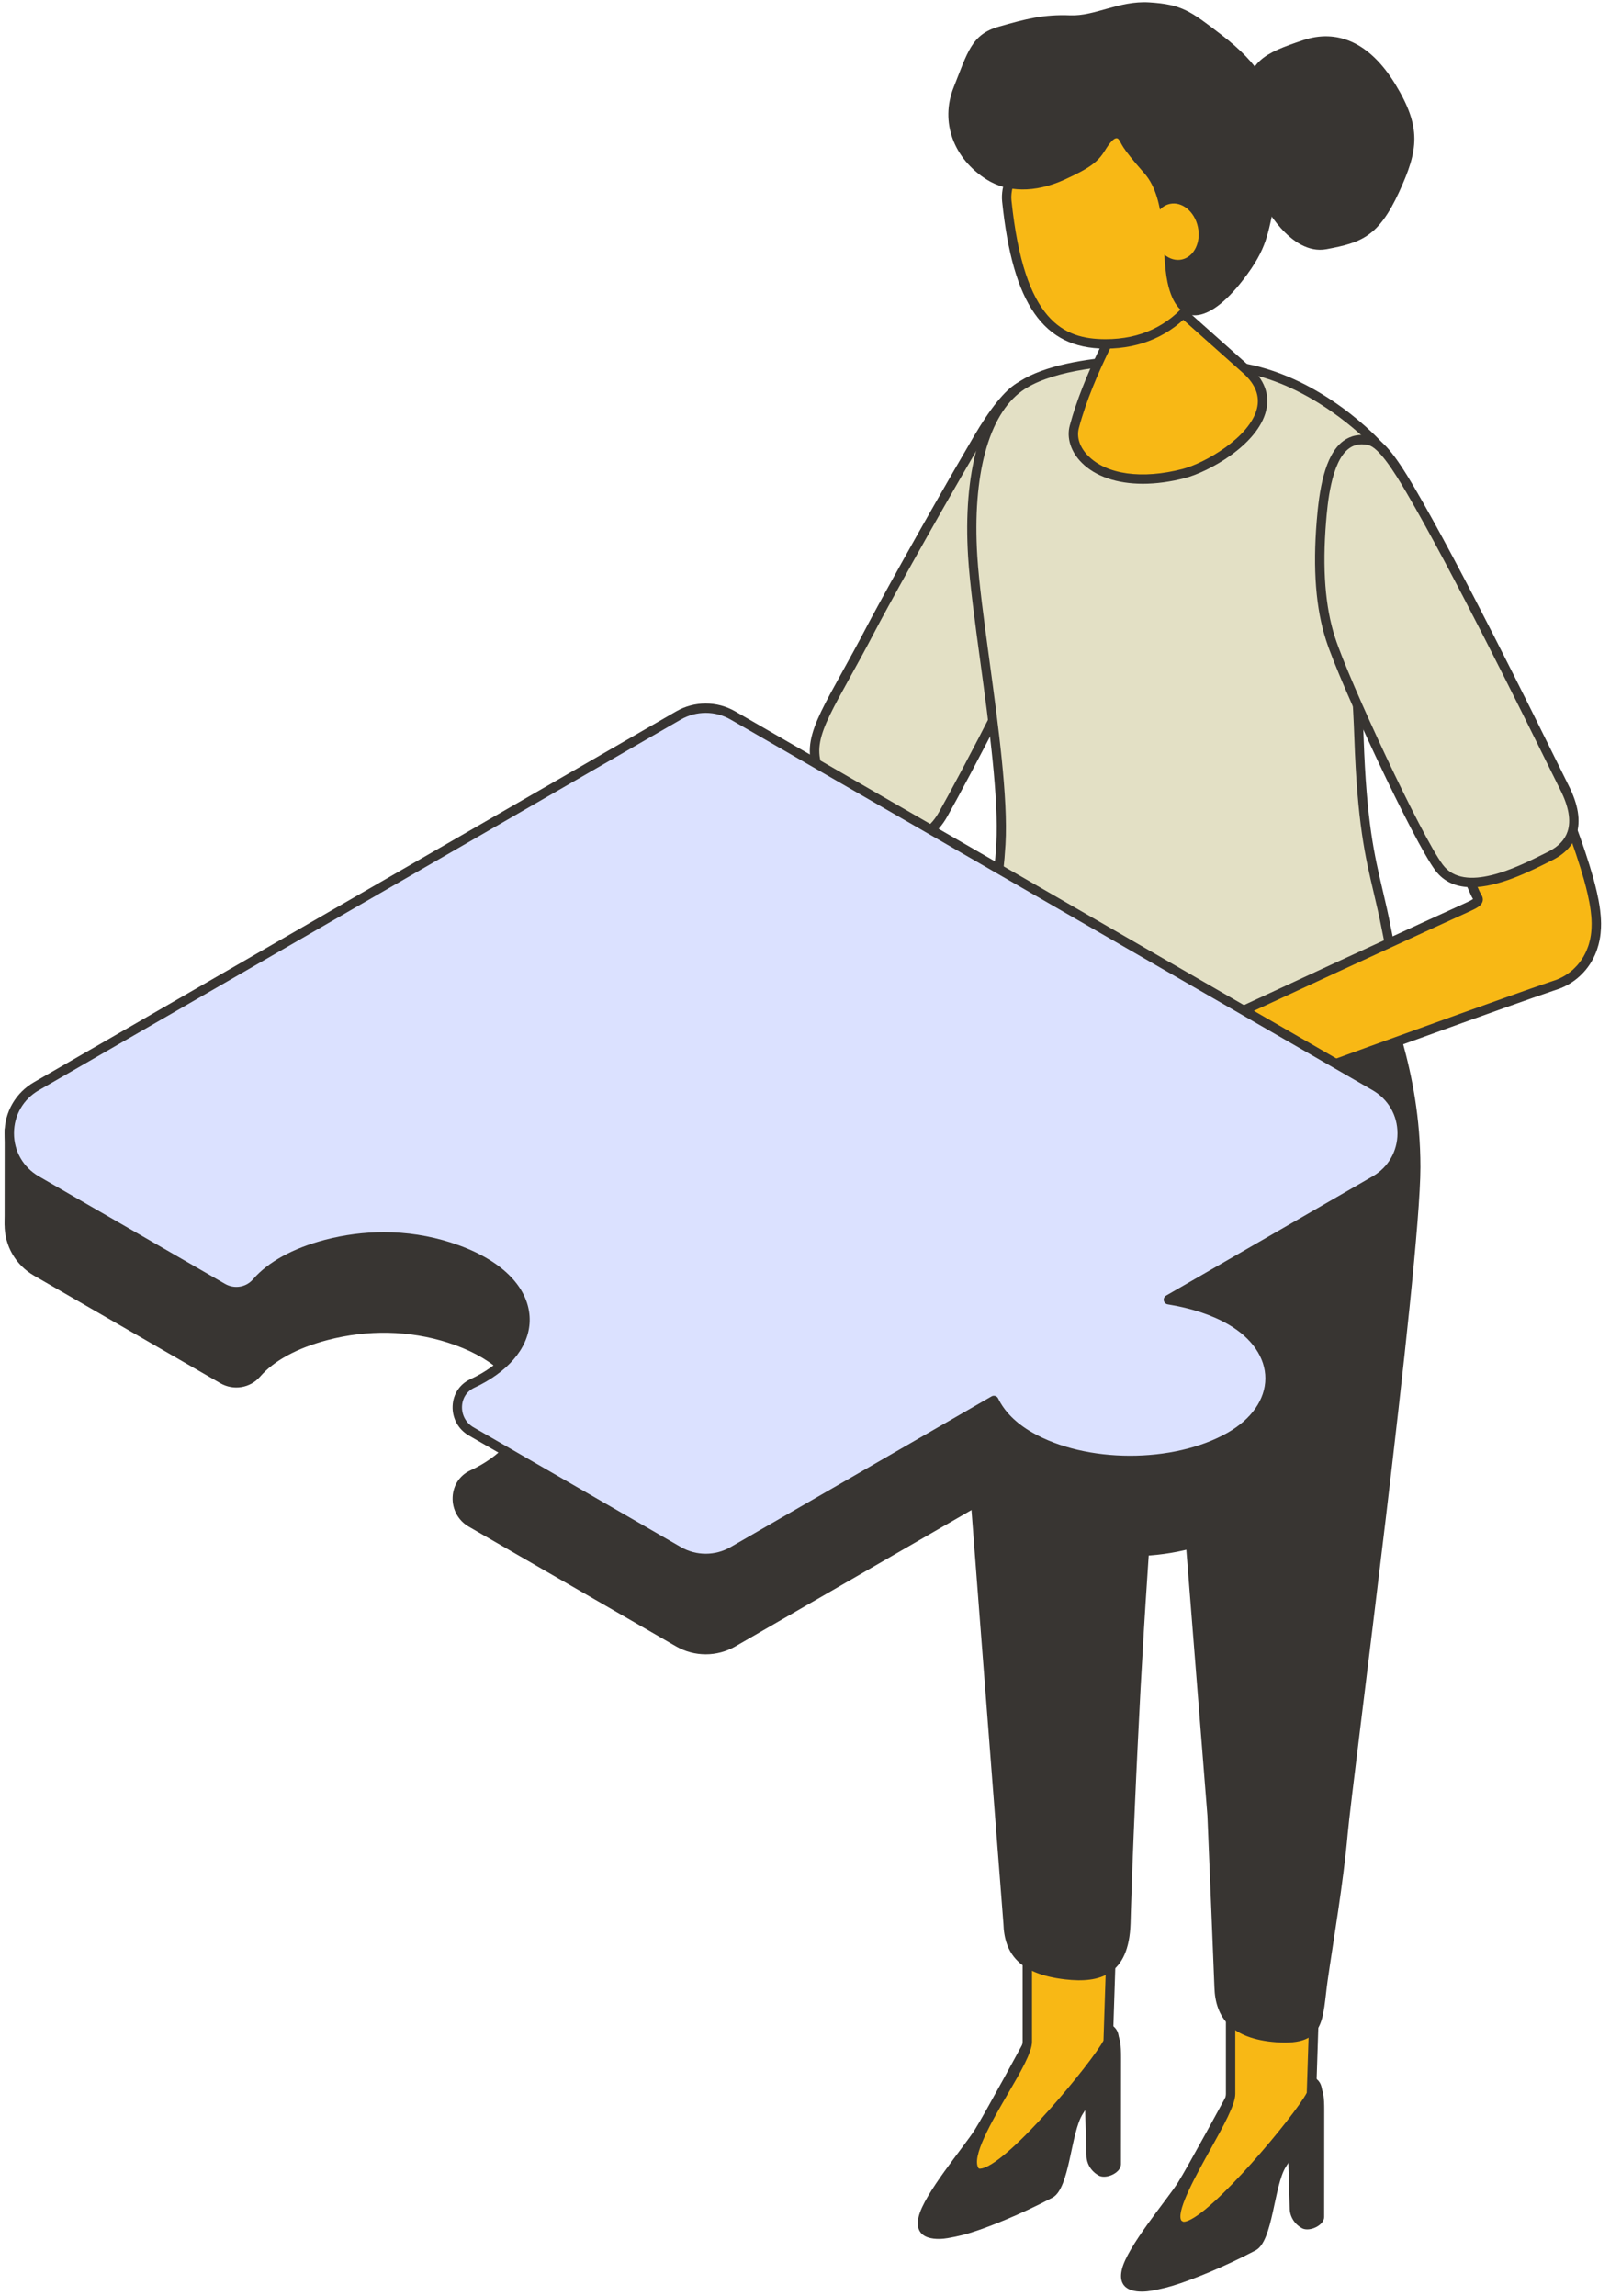 <?xml version="1.0" encoding="UTF-8"?> <svg xmlns="http://www.w3.org/2000/svg" width="162" height="231" viewBox="0 0 162 231" fill="none"> <path d="M95.354 225.19C94.571 225.328 91.851 225.578 92.433 223.053C92.968 220.736 96.967 216.051 98.079 214.293C99.048 212.765 103.044 205.381 103.044 205.381C105.492 203.76 111.887 202.056 112.522 204.657C113.027 206.72 112.286 207.469 108.949 212.693C107.729 214.602 107.654 220.195 105.896 221.12C102.509 222.903 99.537 224.021 98.319 224.434C97.132 224.836 96.449 224.997 95.354 225.19Z" fill="#383532"></path> <path d="M110.619 218.922C111.378 219.257 112.792 218.595 112.792 217.757C112.792 217.757 112.794 208.317 112.8 207.006C112.807 204.585 112.446 204.025 111.154 206.128C110.874 206.584 110.767 206.509 110.5 207.227C110.171 208.118 109.639 207.698 109.093 209.085L109.323 216.87C109.323 217.71 109.808 218.506 110.619 218.922Z" fill="#383532"></path> <path d="M98.16 218.532C96.279 216.401 103.369 207.795 103.369 205.43V192.245C103.369 189.881 105.287 187.963 107.651 187.963C110.015 187.963 111.933 189.881 111.933 192.245L111.504 205.43C110.479 207.56 100.219 220.138 98.16 218.532Z" fill="#F8B815"></path> <path d="M98.611 219.146C98.325 219.146 98.077 219.065 97.871 218.904C97.848 218.885 97.826 218.866 97.807 218.844C96.45 217.308 98.558 213.691 100.595 210.196C101.728 208.254 102.898 206.245 102.898 205.428V192.242C102.898 189.621 105.032 187.487 107.654 187.487C110.275 187.487 112.409 189.621 112.409 192.242L111.979 205.443C111.977 205.509 111.96 205.573 111.932 205.632C110.933 207.705 102.293 218.327 99.036 219.092C98.885 219.129 98.743 219.146 98.611 219.146ZM98.48 218.176C98.573 218.22 98.728 218.193 98.819 218.172C101.648 217.51 109.916 207.436 111.035 205.309L111.461 192.227C111.461 190.143 109.751 188.433 107.652 188.433C105.552 188.433 103.842 190.141 103.842 192.242V205.428C103.842 206.5 102.715 208.433 101.41 210.673C99.829 213.389 97.669 217.094 98.48 218.176Z" fill="#383532"></path> <path d="M115.8 230.493C115.017 230.631 112.297 230.881 112.88 228.356C113.415 226.038 117.413 221.353 118.526 219.596C119.494 218.068 123.491 210.684 123.491 210.684C125.938 209.063 132.333 207.359 132.969 209.959C133.474 212.023 132.732 212.772 129.396 217.996C128.176 219.905 128.1 225.498 126.343 226.422C122.955 228.206 119.984 229.324 118.766 229.736C117.578 230.137 116.895 230.298 115.8 230.493Z" fill="#383532"></path> <path d="M131.066 224.222C131.824 224.557 133.239 223.895 133.239 223.057C133.239 223.057 133.241 213.617 133.247 212.306C133.254 209.885 132.893 209.325 131.601 211.428C131.321 211.884 131.213 211.808 130.947 212.527C130.618 213.418 130.086 212.998 129.539 214.385L129.77 222.17C129.77 223.011 130.254 223.808 131.066 224.222Z" fill="#383532"></path> <path d="M118.744 223.903C116.453 222.774 123.822 213.05 123.822 210.685V197.5C123.822 195.136 125.74 193.218 128.105 193.218C130.469 193.218 132.387 195.136 132.387 197.5L131.958 210.685C130.932 212.815 120.694 225.319 118.744 223.903Z" fill="#F8B815"></path> <path d="M119.123 224.486C118.887 224.486 118.679 224.428 118.501 224.309C118.215 224.155 118.009 223.904 117.909 223.579C117.483 222.217 118.836 219.627 120.947 215.833C122.129 213.709 123.351 211.513 123.351 210.685V197.499C123.351 194.878 125.484 192.744 128.106 192.744C130.727 192.744 132.861 194.878 132.861 197.499L132.432 210.7C132.43 210.766 132.413 210.83 132.384 210.889C131.408 212.915 122.685 223.639 119.545 224.43C119.398 224.468 119.256 224.486 119.123 224.486ZM128.106 193.69C126.006 193.69 124.296 195.398 124.296 197.499V210.685C124.296 211.757 123.128 213.858 121.773 216.293C120.381 218.795 118.475 222.22 118.811 223.297C118.847 223.412 118.9 223.452 118.953 223.478C118.978 223.49 119 223.505 119.021 223.52C119.053 223.543 119.148 223.556 119.312 223.514C121.962 222.847 130.311 212.814 131.488 210.567L131.913 197.486C131.915 195.4 130.207 193.69 128.106 193.69Z" fill="#383532"></path> <path d="M118.477 99.487L118.363 102.426L118.24 105.365L117.989 111.242L117.446 122.997L117.156 128.874L116.859 134.751L116.557 140.627L116.396 143.567L116.228 146.506L116.048 149.445L115.855 152.385L115.469 158.261C115.204 162.18 114.97 166.098 114.758 170.017L114.461 175.893C114.37 177.853 114.272 179.813 114.191 181.77C114.104 183.73 114.026 185.689 113.95 187.647L113.85 190.586L113.799 192.056L113.757 193.526C113.593 198.755 110.652 199.554 107.198 199.16C102.573 198.632 101.054 196.58 100.964 193.526C100.964 193.526 96.218 132.759 95.42 120.391C94.964 113.326 97.166 106.665 97.826 98.27C98.486 89.876 103.008 89.28 109.146 89.087C115.284 88.892 118.261 93.239 118.475 98.787C118.486 99.01 118.484 99.261 118.477 99.487Z" fill="#383532"></path> <path d="M142.924 117.435C142.924 127.42 136.048 179.52 135.613 184.459C135.171 189.465 134.146 195.361 133.593 199.246C133.041 203.131 133.451 205.853 128.43 205.48C123.835 205.14 122.286 202.951 122.195 199.959C122.195 199.959 121.583 184.602 121.492 182.683L118.303 142.503L117.066 130.636L116.519 113.041V109.992L116.044 106.427C115.823 100.978 114.923 95.216 121.076 95.022C127.23 94.827 137.654 90.66 138.821 96.932C139.536 100.764 142.924 107.45 142.924 117.435Z" fill="#383532"></path> <path d="M84.376 72.673L67.985 107.494C67.143 109.28 67.911 111.41 69.697 112.251C71.331 113.021 73.253 112.444 74.211 110.973L95.263 78.754C97.151 75.864 96.34 71.992 93.449 70.102C90.559 68.215 86.687 69.026 84.798 71.916C84.645 72.151 84.493 72.425 84.376 72.673Z" fill="#F8B815"></path> <path d="M71.208 113.059C70.629 113.059 70.045 112.936 69.496 112.677C68.518 112.217 67.777 111.402 67.412 110.386C67.045 109.369 67.098 108.27 67.557 107.292L83.949 72.47C83.949 72.47 83.949 72.469 83.951 72.467C84.087 72.183 84.248 71.894 84.405 71.655C85.386 70.151 86.896 69.121 88.653 68.752C90.41 68.383 92.207 68.722 93.709 69.703C95.212 70.685 96.243 72.194 96.612 73.951C96.981 75.709 96.642 77.505 95.661 79.007L74.609 111.226C73.843 112.403 72.541 113.059 71.208 113.059ZM84.804 72.873L68.412 107.693C68.059 108.442 68.019 109.286 68.301 110.065C68.581 110.844 69.148 111.468 69.899 111.82C71.293 112.476 72.976 112 73.816 110.71L94.868 78.491C95.712 77.199 96.003 75.656 95.685 74.146C95.369 72.637 94.482 71.339 93.19 70.496C91.898 69.652 90.355 69.361 88.846 69.679C87.334 69.995 86.039 70.882 85.195 72.174C85.063 72.374 84.919 72.629 84.804 72.873Z" fill="#383532"></path> <path d="M102.542 38.972C101.551 39.574 100.164 41.128 98.394 44.153C92.967 53.421 88.568 61.477 87.65 63.232C82.439 73.217 80.162 74.866 83.593 79.591C84.824 81.286 91.482 87.927 94.887 81.953C96.688 78.793 104.811 63.438 106.255 58.951C107.459 55.206 107.475 50.924 107.168 47.139C106.871 43.436 105.818 36.986 102.542 38.972Z" fill="#E3E0C5"></path> <path d="M91.191 84.868C87.628 84.868 83.949 80.881 83.211 79.867C80.234 75.77 81.352 73.746 84.671 67.745C85.422 66.387 86.273 64.847 87.23 63.013C88.133 61.284 92.532 53.226 97.983 43.915C99.629 41.104 101.08 39.305 102.294 38.569C103.128 38.064 103.911 37.991 104.622 38.354C106.612 39.371 107.361 43.672 107.639 47.1C108.034 51.987 107.728 55.91 106.705 59.095C105.263 63.58 97.255 78.753 95.297 82.188C94.337 83.875 93.041 84.776 91.448 84.864C91.363 84.866 91.278 84.868 91.191 84.868ZM103.697 39.072C103.421 39.072 103.119 39.173 102.788 39.375C102.046 39.825 100.754 41.059 98.802 44.391C93.359 53.688 88.971 61.724 88.07 63.45C87.107 65.296 86.253 66.839 85.5 68.203C82.231 74.114 81.354 75.702 83.977 79.313C84.876 80.548 88.439 84.083 91.397 83.919C92.666 83.849 93.675 83.128 94.478 81.719C96.36 78.416 104.41 63.151 105.808 58.806C106.794 55.742 107.085 51.936 106.701 47.175C106.347 42.799 105.411 39.816 104.197 39.195C104.038 39.112 103.873 39.072 103.697 39.072Z" fill="#383532"></path> <path d="M138.71 44.838C138.71 44.838 133.064 38.519 125.231 37.045C117.399 35.574 106.644 36.001 102.54 38.975C98.628 41.808 97.423 48.754 97.871 55.994C98.32 63.234 101.136 77.54 100.709 84.933C100.281 92.327 98.664 94.12 98.687 98.938C98.702 102.009 115.398 107.044 123.603 107.027C133.779 107.006 139.92 106.246 140.807 103.564C141.662 100.978 140.679 99.584 139.506 93.484C138.399 87.736 137.134 85.573 136.741 74.246C136.347 62.92 134.813 58.377 136.671 52.994C138.53 47.609 138.71 44.838 138.71 44.838Z" fill="#E3E0C5"></path> <path d="M123.567 107.49C119.672 107.49 113.544 106.35 107.938 104.581C104.315 103.439 98.236 101.186 98.227 98.937C98.216 96.546 98.598 94.888 99.04 92.97C99.506 90.955 100.031 88.672 100.249 84.905C100.512 80.358 99.519 73.036 98.641 66.575C98.096 62.569 97.584 58.784 97.412 56.022C96.888 47.566 98.658 41.216 102.271 38.598C106.563 35.489 117.576 35.133 125.32 36.589C133.217 38.074 138.823 44.267 139.059 44.528C139.143 44.62 139.184 44.743 139.177 44.866C139.169 44.982 138.971 47.762 137.115 53.143C135.906 56.65 136.169 59.754 136.606 64.897C136.828 67.505 137.079 70.462 137.21 74.229C137.503 82.692 138.29 86.026 139.122 89.556C139.4 90.736 139.689 91.956 139.965 93.397C140.323 95.253 140.663 96.677 140.938 97.823C141.569 100.466 141.887 101.791 141.254 103.709C140.361 106.407 135.415 107.468 123.608 107.49C123.593 107.49 123.58 107.49 123.567 107.49ZM115.867 36.678C110.521 36.678 105.375 37.492 102.814 39.347C99.464 41.774 97.832 47.83 98.337 55.962C98.505 58.689 99.018 62.457 99.558 66.448C100.442 72.951 101.442 80.322 101.174 84.957C100.951 88.803 100.415 91.127 99.942 93.178C99.513 95.041 99.142 96.649 99.154 98.933C99.158 99.853 101.997 101.735 108.216 103.696C113.741 105.438 119.757 106.562 123.565 106.562C123.578 106.562 123.591 106.562 123.603 106.562C131.384 106.547 139.46 106.161 140.368 103.416C140.921 101.748 140.643 100.585 140.032 98.037C139.756 96.883 139.411 95.448 139.05 93.571C138.776 92.151 138.49 90.94 138.214 89.767C137.37 86.191 136.574 82.813 136.277 74.26C136.147 70.514 135.897 67.571 135.678 64.974C135.246 59.89 134.961 56.531 136.234 52.839C137.771 48.377 138.148 45.712 138.227 44.997C137.327 44.051 132.071 38.799 125.146 37.497C122.322 36.97 119.059 36.678 115.867 36.678Z" fill="#383532"></path> <path d="M148.045 61.048L150.481 65.636C151.809 68.612 153.188 71.063 154.47 74.091C155.751 77.123 157.003 80.176 158.176 83.365C158.469 84.163 158.756 84.972 159.034 85.805C159.312 86.639 159.585 87.49 159.842 88.406C159.971 88.865 160.095 89.338 160.213 89.858C160.33 90.378 160.445 90.929 160.536 91.634C160.58 91.99 160.621 92.383 160.627 92.913C160.627 93.058 160.627 93.189 160.619 93.348L160.604 93.598L160.595 93.724L160.58 93.872C160.568 93.97 160.557 94.069 160.542 94.167C160.523 94.286 160.502 94.405 160.479 94.522L160.441 94.704L160.387 94.92L160.326 95.133L160.294 95.239L160.25 95.368C160.19 95.542 160.124 95.714 160.048 95.884C159.953 96.092 159.849 96.297 159.734 96.495C159.708 96.541 159.675 96.596 159.636 96.658L159.52 96.832C159.443 96.947 159.36 97.059 159.274 97.169C159.195 97.271 159.087 97.399 158.978 97.517C158.868 97.636 158.754 97.749 158.635 97.859C158.522 97.965 158.387 98.078 158.247 98.186C158.109 98.292 157.966 98.394 157.82 98.489C157.529 98.676 157.217 98.835 156.897 98.967C156.67 99.06 156.74 99.028 156.713 99.039L156.679 99.051L156.611 99.073L156.067 99.257C154.606 99.75 153.076 100.297 151.569 100.83L147.024 102.457L137.924 105.741L119.728 112.359L119.719 112.363C117.786 113.066 115.648 112.069 114.945 110.134C114.279 108.305 115.149 106.289 116.88 105.482L134.468 97.333L143.278 93.278L147.699 91.26C149.184 90.586 148.711 90.503 148.418 89.828C148.124 89.153 147.812 88.464 147.489 87.772C146.193 84.999 144.75 82.186 143.277 79.385C141.797 76.582 140.271 73.781 138.724 70.98L136.384 66.769L135.198 64.639L134.593 63.537L134.271 62.933C134.215 62.826 134.154 62.706 134.084 62.565L134.027 62.447L133.959 62.3L133.914 62.2L133.859 62.071L133.789 61.897C133.746 61.782 133.702 61.664 133.664 61.547C132.461 57.864 136.369 53.272 140.052 52.069C143.732 50.87 148.045 61.048 148.045 61.048Z" fill="#F8B815"></path> <path d="M118.443 113.066C117.837 113.066 117.236 112.934 116.672 112.671C115.657 112.196 114.885 111.354 114.503 110.301C113.765 108.275 114.722 105.971 116.682 105.058L134.272 96.907L143.085 92.852L147.505 90.832C147.93 90.639 148.127 90.522 148.218 90.458C148.205 90.435 148.191 90.41 148.178 90.388C148.121 90.289 148.051 90.168 147.987 90.019C147.709 89.379 147.408 88.71 147.064 87.974C145.952 85.595 144.656 83.015 142.861 79.608C141.534 77.093 140.088 74.426 138.312 71.212L134.181 63.769L133.856 63.16C133.796 63.047 133.733 62.924 133.661 62.778L133.425 62.262L133.351 62.078C133.302 61.948 133.257 61.825 133.215 61.702C131.959 57.86 135.844 52.95 139.903 51.624C143.86 50.332 147.974 59.674 148.471 60.845L150.898 65.415C150.904 65.424 150.908 65.434 150.913 65.443C151.503 66.765 152.114 68.004 152.704 69.201C153.436 70.686 154.191 72.22 154.906 73.907C156.043 76.599 157.373 79.807 158.621 83.202C158.941 84.076 159.224 84.878 159.485 85.655C159.814 86.637 160.072 87.471 160.299 88.279C160.456 88.84 160.571 89.294 160.675 89.754C160.792 90.27 160.913 90.847 161.006 91.573C161.051 91.944 161.093 92.359 161.101 92.907C161.101 93.066 161.099 93.202 161.093 93.368L161.051 93.921C161.04 94.029 161.027 94.131 161.012 94.235C160.991 94.365 160.968 94.492 160.945 94.615L160.847 95.037L160.701 95.523C160.633 95.718 160.563 95.897 160.484 96.079C160.38 96.308 160.268 96.527 160.145 96.737C160.117 96.786 160.081 96.847 160.036 96.917L159.918 97.097C159.83 97.225 159.743 97.348 159.65 97.463C159.565 97.573 159.447 97.713 159.326 97.842C159.209 97.969 159.086 98.091 158.959 98.209C158.84 98.32 158.695 98.443 158.538 98.564C158.39 98.678 158.235 98.787 158.078 98.89C157.779 99.083 157.454 99.253 157.081 99.408C156.964 99.455 156.903 99.48 156.862 99.493L156.219 99.71C154.94 100.144 153.586 100.624 152.277 101.088L151.727 101.282L147.183 102.907L138.085 106.191L119.892 112.809C119.419 112.979 118.929 113.066 118.443 113.066ZM140.684 52.445C140.52 52.445 140.357 52.47 140.198 52.523C136.62 53.692 133.037 58.108 134.113 61.405C134.149 61.513 134.189 61.623 134.231 61.732L134.511 62.362C134.577 62.498 134.637 62.614 134.692 62.719L135.012 63.319L135.615 64.416L139.139 70.752C140.919 73.972 142.368 76.646 143.697 79.168C145.5 82.589 146.801 85.182 147.921 87.575C148.267 88.318 148.574 88.996 148.853 89.642C148.897 89.743 148.948 89.832 148.997 89.915C149.122 90.13 149.275 90.397 149.169 90.728C149.046 91.112 148.643 91.352 147.896 91.691L143.478 93.709L134.668 97.764L117.079 105.913C115.562 106.622 114.819 108.406 115.39 109.975C115.687 110.793 116.285 111.443 117.071 111.812C117.858 112.179 118.742 112.219 119.559 111.922L137.764 105.3L146.864 102.016L151.961 100.195C153.274 99.73 154.63 99.249 155.916 98.814L156.561 98.597C156.565 98.595 156.571 98.593 156.574 98.593C156.591 98.587 156.631 98.57 156.72 98.534C157.036 98.402 157.314 98.258 157.564 98.095C157.7 98.008 157.832 97.914 157.961 97.815C158.093 97.713 158.214 97.611 158.313 97.518C158.424 97.414 158.53 97.308 158.63 97.199C158.731 97.091 158.831 96.974 158.899 96.883C158.98 96.779 159.056 96.673 159.13 96.567L159.239 96.399C159.27 96.349 159.3 96.302 159.323 96.262C159.43 96.077 159.529 95.884 159.616 95.691C159.682 95.538 159.744 95.381 159.803 95.215L159.873 94.997L159.981 94.59L160.015 94.426C160.036 94.32 160.055 94.208 160.074 94.095C160.085 94.008 160.098 93.915 160.108 93.821L160.13 93.561L160.143 93.321C160.149 93.176 160.149 93.051 160.151 92.911C160.145 92.391 160.104 92.009 160.064 91.691C159.981 91.044 159.879 90.531 159.75 89.962C159.65 89.519 159.536 89.079 159.385 88.532C159.164 87.74 158.908 86.921 158.585 85.954C158.328 85.186 158.048 84.392 157.73 83.525C156.489 80.151 155.165 76.954 154.032 74.274C153.329 72.614 152.58 71.091 151.853 69.62C151.261 68.418 150.648 67.176 150.055 65.844L147.626 61.271C147.62 61.259 147.613 61.246 147.609 61.233C146.525 58.674 143.294 52.445 140.684 52.445ZM156.673 98.568C156.631 98.574 156.597 98.583 156.58 98.589C156.61 98.579 156.642 98.572 156.673 98.568Z" fill="#383532"></path> <path d="M137.76 44.314C138.846 44.541 140.143 46.275 141.915 49.298C147.342 58.566 156.516 77.473 157.412 79.238C158.838 82.041 158.893 84.672 156.001 86.117C153.177 87.528 147.302 90.628 144.807 87.299C142.625 84.39 135.32 68.748 133.877 64.259C132.672 60.514 132.657 56.232 132.963 52.447C133.262 48.748 134.009 43.533 137.76 44.314Z" fill="#E3E0C5"></path> <path d="M148.091 89.267C146.656 89.267 145.352 88.815 144.427 87.582C142.226 84.648 134.857 68.854 133.425 64.404C132.4 61.219 132.095 57.294 132.49 52.408C132.733 49.416 133.255 45.8 135.152 44.379C135.91 43.812 136.82 43.634 137.855 43.849C139.016 44.092 140.268 45.552 142.32 49.059C146.932 56.931 154.168 71.605 156.892 77.128C157.359 78.073 157.696 78.756 157.83 79.023C158.806 80.941 159.073 82.601 158.627 83.958C158.267 85.049 157.454 85.917 156.209 86.539L155.929 86.679C153.917 87.688 150.771 89.267 148.091 89.267ZM137.034 44.704C136.538 44.704 136.103 44.846 135.719 45.136C133.919 46.482 133.567 50.842 133.432 52.484C133.047 57.245 133.34 61.048 134.325 64.114C135.742 68.52 143.016 84.126 145.184 87.014C147.363 89.919 152.661 87.262 155.508 85.834L155.787 85.694C156.799 85.189 157.452 84.504 157.73 83.662C158.095 82.554 157.845 81.138 156.989 79.452C156.85 79.182 156.531 78.531 156.045 77.547C153.325 72.032 146.098 57.381 141.505 49.537C140.276 47.438 138.727 44.998 137.662 44.776C137.442 44.727 137.234 44.704 137.034 44.704Z" fill="#383532"></path> <path d="M125.391 37.182C122.745 34.82 117.921 30.526 117.921 30.526C117.388 28.631 116.41 27.377 114.515 27.911C112.62 28.444 112.675 29.342 113.208 31.239C113.208 31.239 109.597 37.29 108.097 42.955C107.337 45.823 111.307 49.664 119.107 47.644C122.503 46.763 130.475 41.722 125.391 37.182Z" fill="#F8B815"></path> <path d="M114.998 48.674C112.405 48.674 110.224 47.944 108.828 46.539C107.756 45.459 107.311 44.074 107.639 42.834C108.997 37.709 112.095 32.217 112.698 31.173C112.435 30.204 112.324 29.514 112.496 28.929C112.766 28.018 113.648 27.662 114.385 27.456C115.437 27.161 116.332 27.327 117.041 27.953C117.597 28.443 118.021 29.2 118.337 30.265C119.046 30.896 123.283 34.672 125.704 36.832C127.219 38.184 127.788 39.692 127.395 41.315C126.553 44.793 121.577 47.494 119.224 48.103C117.743 48.487 116.317 48.674 114.998 48.674ZM115.339 28.262C115.123 28.262 114.892 28.298 114.643 28.368C113.682 28.638 113.476 28.954 113.404 29.2C113.285 29.603 113.415 30.231 113.663 31.112C113.699 31.237 113.68 31.371 113.614 31.483C113.578 31.543 110.02 37.543 108.554 43.078C108.308 44.004 108.652 45.022 109.5 45.873C111.367 47.751 114.915 48.241 118.989 47.186C121.229 46.605 125.774 44.001 126.479 41.09C126.784 39.832 126.313 38.636 125.078 37.535C122.432 35.173 117.61 30.88 117.61 30.88C117.542 30.819 117.495 30.741 117.47 30.654C117.205 29.714 116.852 29.043 116.421 28.663C116.114 28.396 115.757 28.262 115.339 28.262Z" fill="#383532"></path> <path d="M123.533 19.445C122.932 29.687 117.942 34.641 111.173 34.601C106.153 34.571 102.5 31.724 101.307 20.224C100.775 15.108 111.562 6.25 117.462 9.579C122.311 12.318 123.983 11.771 123.533 19.445Z" fill="#F8B815"></path> <path d="M111.255 35.076C111.226 35.076 111.198 35.076 111.17 35.076C105 35.039 101.909 30.613 100.837 20.276C100.511 17.138 103.918 13.151 107.451 10.834C111.274 8.329 115.102 7.707 117.693 9.171C118.418 9.58 119.078 9.918 119.659 10.217C121.346 11.083 122.566 11.71 123.29 13.009C124.001 14.286 124.202 16.099 124.003 19.476C123.706 24.532 122.367 28.473 120.022 31.191C117.831 33.733 114.799 35.076 111.255 35.076ZM114.491 9.332C112.552 9.332 110.273 10.115 107.969 11.624C104.19 14.102 101.529 17.777 101.777 20.177C103.046 32.398 107.043 34.104 111.175 34.129C111.202 34.129 111.23 34.129 111.257 34.129C118.212 34.129 122.511 28.772 123.061 19.419C123.426 13.211 122.452 12.712 119.227 11.057C118.637 10.754 117.968 10.412 117.228 9.994C116.443 9.551 115.514 9.332 114.491 9.332Z" fill="#383532"></path> <path d="M111.21 15.099C110.5 16.259 109.749 16.871 107.134 18.067C104.1 19.455 101.295 19.334 99.284 18.067C95.961 15.973 94.563 12.277 95.961 8.778C97.359 5.279 97.741 3.47 100.478 2.687C103.224 1.902 105.026 1.431 107.686 1.539C110.184 1.641 112.573 0.053 115.62 0.234C118.944 0.435 119.795 1.121 122.901 3.501C126.926 6.582 127.888 8.997 128.31 11.127C129.303 16.147 129.074 16.924 128.31 20.227C127.546 23.531 127.559 24.953 125.081 28.16C121.552 32.727 118.469 33.009 117.478 28.413C116.816 25.347 117.519 20.13 115.144 17.435C112.63 14.585 112.933 14.509 112.564 14.025C112.197 13.542 111.463 14.683 111.21 15.099Z" fill="#383532"></path> <path d="M120.534 22.838C120.865 24.383 120.139 25.849 118.911 26.112C117.686 26.373 116.424 25.333 116.093 23.787C115.762 22.242 116.488 20.776 117.716 20.513C118.943 20.25 120.205 21.291 120.534 22.838Z" fill="#F8B815"></path> <path d="M127.043 20.301C127.043 20.301 129.778 25.761 133.476 25.071C136.982 24.417 138.709 23.823 140.786 19.306C142.719 15.101 143.054 12.835 140.408 8.489C137.73 4.091 134.412 2.951 131.157 4.031C127.043 5.398 125.63 6.17 125.273 9.915C124.915 13.66 127.043 20.301 127.043 20.301Z" fill="#383532"></path> <path d="M123.833 142.022C122.032 140.982 119.857 140.314 117.568 139.946L138.353 127.944C142.002 125.837 142.002 120.571 138.353 118.464L73.747 81.165C72.054 80.187 69.968 80.187 68.273 81.165L3.671 118.464C0.022 120.571 0.022 125.837 3.671 127.944L22.408 138.762C23.533 139.41 24.957 139.193 25.807 138.211C27.174 136.632 29.466 135.257 32.828 134.377C36.885 133.314 41.214 133.363 45.211 134.64C54.055 137.464 55.198 144.012 48.64 147.799C48.281 148.005 47.908 148.198 47.522 148.378C45.551 149.291 45.519 152.104 47.399 153.189L68.277 165.244C69.97 166.222 72.056 166.222 73.751 165.244L100.01 150.084C100.649 151.404 101.805 152.66 103.606 153.698C109.163 156.906 118.155 156.923 123.746 153.747C129.097 150.706 129.163 145.102 123.833 142.022Z" fill="#383532"></path> <path d="M71.012 166.449C69.983 166.449 68.956 166.184 68.039 165.655L47.161 153.601C46.109 152.993 45.489 151.855 45.544 150.631C45.597 149.443 46.261 148.441 47.32 147.949C47.696 147.775 48.059 147.586 48.4 147.389C51.129 145.814 52.561 143.665 52.327 141.495C52.041 138.845 49.325 136.451 45.063 135.089C41.201 133.856 37.011 133.767 32.945 134.834C29.907 135.63 27.562 136.905 26.162 138.52C25.173 139.663 23.493 139.937 22.169 139.171L3.433 128.354C1.571 127.279 0.459 125.354 0.459 123.203C0.459 121.053 1.571 119.129 3.433 118.053L68.035 80.753C69.87 79.694 72.147 79.694 73.982 80.753L138.588 118.053C140.449 119.127 141.561 121.053 141.561 123.203C141.561 125.354 140.449 127.277 138.588 128.354L118.909 139.719C120.89 140.143 122.62 140.78 124.067 141.616C126.744 143.164 128.276 145.445 128.266 147.877C128.257 150.327 126.694 152.617 123.976 154.162C118.272 157.402 109.026 157.38 103.365 154.111C101.763 153.186 100.572 152.053 99.819 150.741L73.985 165.657C73.068 166.184 72.041 166.449 71.012 166.449ZM38.623 133.152C40.915 133.152 43.183 133.5 45.353 134.192C50.053 135.692 52.937 138.32 53.268 141.397C53.545 143.956 51.943 146.44 48.875 148.21C48.51 148.422 48.12 148.622 47.719 148.808C46.985 149.148 46.525 149.846 46.489 150.673C46.45 151.543 46.89 152.35 47.634 152.782L68.512 164.836C70.053 165.727 71.969 165.727 73.513 164.836L100.212 149.421L100.434 149.878C101.079 151.21 102.223 152.358 103.84 153.29C109.242 156.409 118.066 156.43 123.511 153.338C125.925 151.966 127.315 149.975 127.322 147.871C127.33 145.787 125.972 143.805 123.596 142.434C121.947 141.48 119.893 140.801 117.493 140.413L116.18 140.202L138.117 127.536C139.683 126.632 140.617 125.013 140.617 123.205C140.617 121.397 139.683 119.778 138.117 118.874L73.511 81.574C71.969 80.683 70.053 80.683 68.51 81.574L3.905 118.876C2.339 119.78 1.405 121.399 1.405 123.207C1.405 125.015 2.339 126.634 3.905 127.538L22.642 138.356C23.576 138.895 24.755 138.705 25.447 137.905C26.972 136.144 29.482 134.767 32.705 133.922C34.666 133.408 36.654 133.152 38.623 133.152Z" fill="#383532"></path> <path d="M0.941 113.716L0.936 123.111L11.605 126.808L0.941 113.716Z" fill="#383532"></path> <path d="M11.606 127.282C11.554 127.282 11.502 127.274 11.45 127.255L0.781 123.558C0.59 123.491 0.463 123.312 0.463 123.111L0.471 113.716C0.471 113.516 0.597 113.338 0.785 113.272C0.972 113.206 1.184 113.264 1.31 113.42L11.974 126.512C12.109 126.677 12.116 126.909 11.995 127.081C11.902 127.208 11.757 127.282 11.606 127.282ZM1.409 122.775L10.189 125.816L1.414 115.044L1.409 122.775Z" fill="#383532"></path> <path d="M141.088 114.291L141.083 122.958L130.358 126.676L141.088 114.291Z" fill="#383532"></path> <path d="M130.358 127.152C130.205 127.152 130.057 127.077 129.967 126.944C129.847 126.767 129.861 126.532 130.001 126.369L140.733 113.984C140.861 113.835 141.069 113.782 141.255 113.852C141.44 113.922 141.563 114.098 141.561 114.294L141.554 122.961C141.554 123.162 141.425 123.341 141.236 123.407L130.511 127.126C130.462 127.143 130.409 127.152 130.358 127.152ZM140.615 115.564L131.873 125.654L140.61 122.624L140.615 115.564Z" fill="#383532"></path> <path d="M123.833 132.85C122.032 131.809 119.857 131.142 117.568 130.773L138.353 118.771C142.002 116.664 142.002 111.399 138.353 109.292L73.747 71.992C72.054 71.014 69.968 71.014 68.273 71.992L3.671 109.292C0.022 111.399 0.022 116.664 3.671 118.771L22.408 129.589C23.533 130.237 24.957 130.02 25.807 129.038C27.174 127.459 29.466 126.084 32.828 125.204C36.885 124.141 41.214 124.19 45.211 125.467C54.055 128.291 55.198 134.839 48.64 138.626C48.281 138.832 47.908 139.025 47.522 139.205C45.551 140.118 45.519 142.931 47.399 144.017L68.277 156.071C69.97 157.049 72.056 157.049 73.751 156.071L100.01 140.911C100.649 142.231 101.805 143.487 103.606 144.525C109.163 147.733 118.155 147.75 123.746 144.575C129.097 141.533 129.163 135.929 123.833 132.85Z" fill="#DBE1FF"></path> <path d="M71.012 157.273C69.983 157.273 68.956 157.009 68.039 156.479L47.161 144.425C46.109 143.818 45.489 142.679 45.544 141.455C45.597 140.267 46.261 139.265 47.32 138.773C47.696 138.599 48.059 138.41 48.4 138.213C51.129 136.638 52.561 134.489 52.327 132.32C52.041 129.67 49.325 127.275 45.063 125.913C41.201 124.68 37.011 124.591 32.945 125.658C29.907 126.454 27.562 127.729 26.162 129.344C25.173 130.487 23.493 130.761 22.169 129.995L3.433 119.178C1.571 118.103 0.459 116.178 0.459 114.027C0.459 111.877 1.571 109.953 3.433 108.877L68.035 71.578C69.87 70.518 72.147 70.518 73.982 71.578L138.588 108.877C140.449 109.951 141.561 111.877 141.561 114.027C141.561 116.178 140.449 118.102 138.588 119.178L118.909 130.54C120.89 130.963 122.62 131.601 124.067 132.437C126.744 133.984 128.276 136.265 128.266 138.698C128.257 141.147 126.694 143.438 123.976 144.983C118.272 148.223 109.026 148.2 103.365 144.932C101.763 144.007 100.572 142.874 99.819 141.561L73.985 156.477C73.068 157.009 72.041 157.273 71.012 157.273ZM38.623 123.975C40.915 123.975 43.183 124.323 45.353 125.015C50.053 126.515 52.937 129.142 53.268 132.219C53.545 134.778 51.943 137.262 48.875 139.032C48.51 139.244 48.12 139.445 47.719 139.63C46.985 139.97 46.525 140.668 46.489 141.495C46.45 142.365 46.89 143.173 47.634 143.604L68.512 155.658C70.053 156.549 71.969 156.549 73.513 155.658L99.772 140.498C99.885 140.432 100.021 140.417 100.146 140.457C100.271 140.494 100.375 140.585 100.434 140.702C101.079 142.034 102.225 143.182 103.84 144.115C109.242 147.234 118.066 147.254 123.511 144.162C125.925 142.791 127.315 140.799 127.322 138.696C127.33 136.611 125.972 134.629 123.596 133.258C121.947 132.304 119.893 131.625 117.493 131.238C117.296 131.206 117.139 131.052 117.103 130.856C117.067 130.659 117.158 130.46 117.332 130.36L138.117 118.359C139.683 117.455 140.617 115.836 140.617 114.027C140.617 112.219 139.683 110.6 138.117 109.696L73.511 72.397C71.969 71.506 70.053 71.506 68.51 72.397L3.907 109.696C2.341 110.6 1.407 112.219 1.407 114.027C1.407 115.836 2.341 117.455 3.907 118.359L22.644 129.176C23.578 129.715 24.757 129.526 25.449 128.726C26.974 126.965 29.483 125.588 32.707 124.742C34.666 124.232 36.654 123.975 38.623 123.975Z" fill="#383532"></path> </svg> 